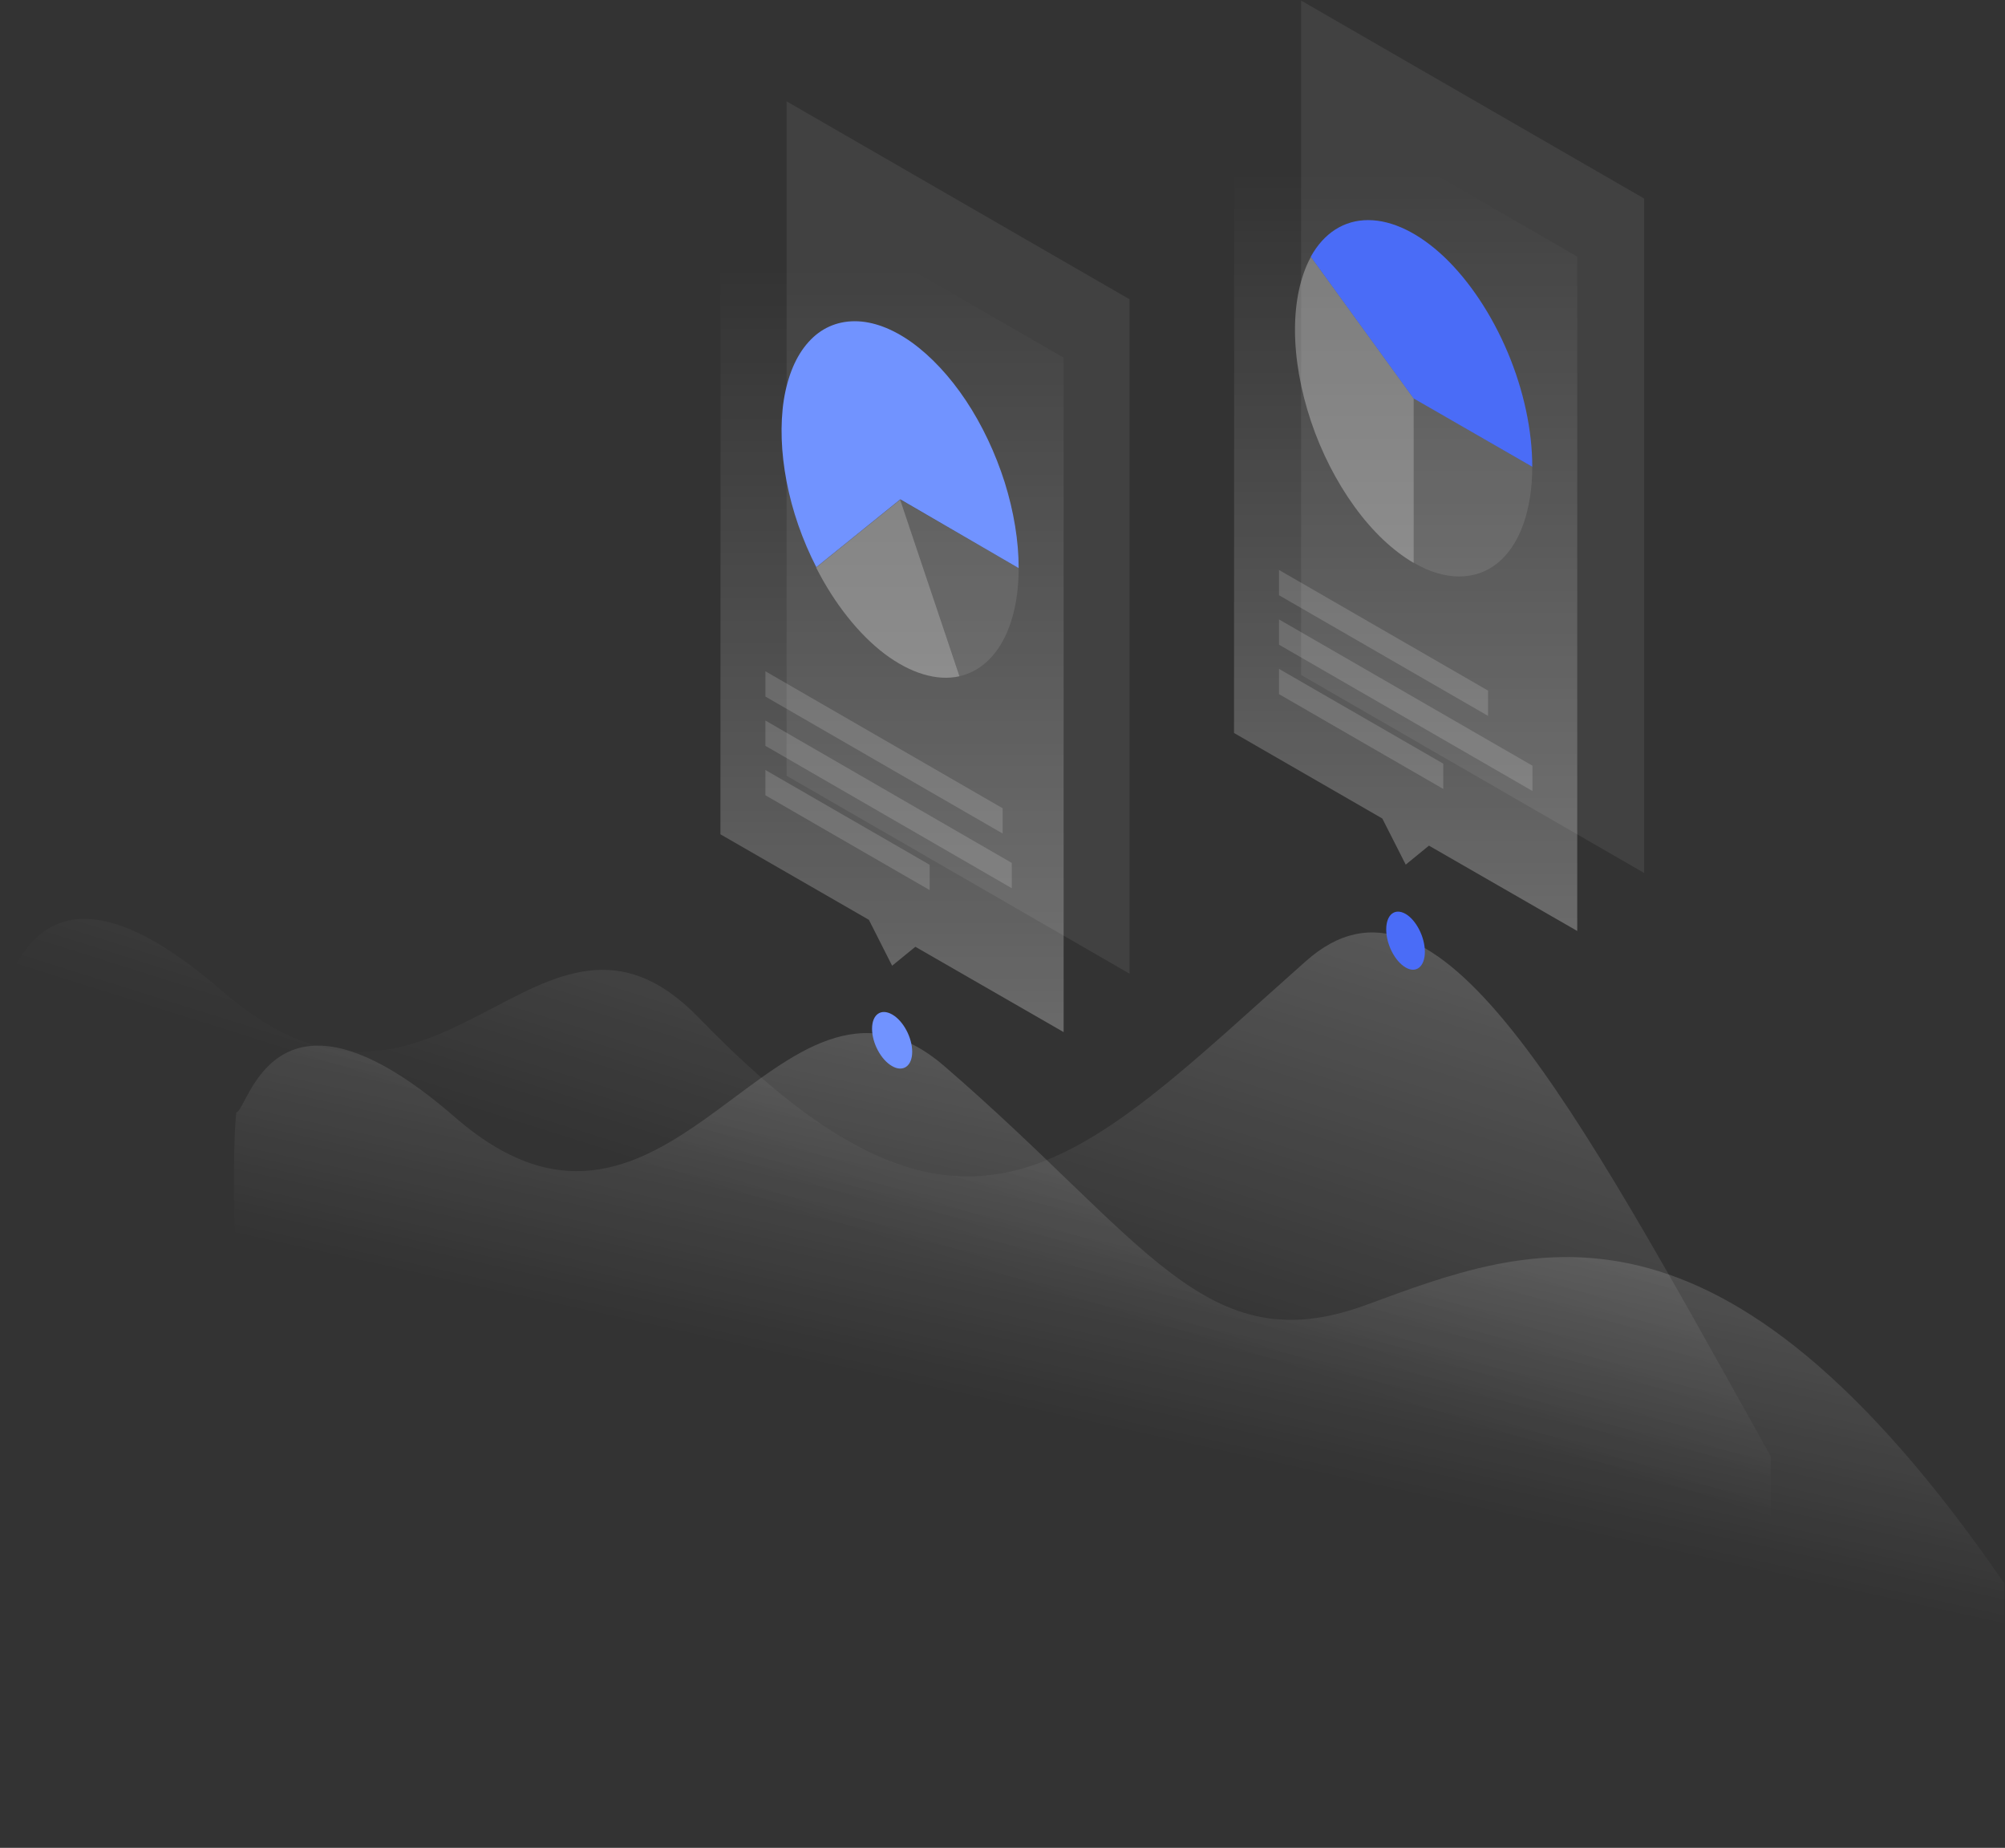 <svg width="688" height="634" viewBox="0 0 688 634" fill="none" xmlns="http://www.w3.org/2000/svg">
<rect x="0" y="0" width="688" height="634" fill="#333333" stroke="none"/>
<g clip-path="url(#clip0_300_221)">
<path opacity="0.3" d="M76.133 339.962C13.9 285.874 5.165 337.41 1.02 338.176C1.02 338.176 -0.829 350.613 1.02 395.963L607.659 746.194V499.737C538.668 376.19 493.013 289.892 448.124 329.756C370.334 398.705 332.459 445.012 239.939 349.338C185.103 292.635 150.863 404.892 76.133 339.962Z" fill="url(#paint0_linear_300_221)"/>
<path opacity="0.3" d="M156.282 383.461C94.05 329.374 85.314 380.846 81.106 381.676C81.106 381.676 79.257 394.113 81.106 439.463L687.745 789.693V543.237C589.55 400.619 524.831 427.153 468.72 447.754C413.756 467.91 393.607 425.813 324.042 365.794C266.847 316.426 231.012 448.392 156.282 383.461Z" fill="url(#paint1_linear_300_221)"/>
<path d="M488.933 326.567C488.933 321.465 485.936 315.66 482.301 313.556C478.603 311.451 475.67 313.811 475.67 318.913C475.67 324.016 478.667 329.82 482.301 331.925C485.936 334.094 488.933 331.67 488.933 326.567Z" fill="#4A6CF7"/>
<path d="M313.012 360.883C313.012 355.971 309.951 350.231 306.125 348.062C302.299 345.894 299.239 348.062 299.239 352.973C299.239 357.885 302.299 363.625 306.125 365.794C309.887 367.962 313.012 365.794 313.012 360.883Z" fill="#7193FF"/>
<path opacity="0.07" d="M446.467 0.191L564.173 68.12V299.524L446.467 231.595V0.191Z" fill="white"/>
<path opacity="0.3" d="M541.218 88.02L423.512 20.091L423.448 251.495L474.331 280.835L482.365 296.653L490.335 290.147L541.218 319.423V88.02Z" fill="url(#paint2_linear_300_221)"/>
<path opacity="0.1" d="M525.788 160.158C525.788 167.557 524.704 174.318 522.664 179.995C520.623 185.671 517.626 190.136 513.864 193.198C510.102 196.259 505.575 197.79 500.666 197.79C495.756 197.79 490.4 196.196 485.107 193.07V136.623L525.788 160.158Z" fill="white"/>
<path opacity="0.3" d="M485.107 193.134C477.966 188.988 470.952 182.355 464.767 173.808C458.582 165.261 453.417 155.183 449.846 144.532C446.276 133.88 444.363 123.037 444.363 113.151C444.363 103.264 446.276 94.59 449.846 88.084L485.107 136.686V193.134Z" fill="white"/>
<path d="M525.787 160.158C525.787 147.721 522.854 133.944 517.371 120.932C511.887 107.92 504.236 96.439 495.628 88.211C486.956 79.983 477.774 75.519 469.485 75.519C461.196 75.519 454.309 79.92 449.782 88.084L485.043 136.686L525.787 160.158Z" fill="#4A6CF7"/>
<path opacity="0.15" d="M438.879 195.558L510.612 236.953V245.627L438.879 204.232V195.558Z" fill="white"/>
<path opacity="0.15" d="M438.879 212.524L525.851 262.721V271.395L438.879 221.198V212.524Z" fill="white"/>
<path opacity="0.15" d="M438.879 229.49L495.245 262.019V270.694L438.879 238.165V229.49Z" fill="white"/>
<path opacity="0.07" d="M269.908 34.762L387.614 102.69V334.094L269.908 266.165V34.762Z" fill="white"/>
<path opacity="0.3" d="M364.978 122.718L247.272 54.79L247.208 286.257L298.154 315.597L306.125 331.351L314.095 324.845L364.978 354.122V122.718Z" fill="url(#paint3_linear_300_221)"/>
<path opacity="0.1" d="M349.547 194.92C349.547 204.806 347.634 213.481 344.064 219.987C340.493 226.493 335.328 230.638 329.143 232.042L308.803 171.384L349.547 194.92Z" fill="white"/>
<path opacity="0.3" d="M329.207 232.041C321.428 233.763 312.437 231.021 303.511 224.324C294.648 217.563 286.358 207.166 280.046 194.728L308.867 171.448L329.207 232.041Z" fill="white"/>
<path d="M349.547 194.92C349.547 185.607 347.889 175.53 344.765 165.516C341.577 155.502 337.05 145.871 331.502 137.515C325.955 129.16 319.515 122.271 312.884 117.488C306.189 112.704 299.494 110.216 293.309 110.216C287.124 110.216 281.64 112.64 277.432 117.36C273.16 122.08 270.29 128.905 268.951 137.26C267.676 145.616 267.995 155.183 269.908 165.197C271.821 175.211 275.327 185.289 280.11 194.601L308.93 171.32L349.547 194.92Z" fill="#7193FF"/>
<path opacity="0.15" d="M262.639 230.319L344.064 277.327V286.002L262.639 238.994V230.319Z" fill="white"/>
<path opacity="0.15" d="M262.639 247.222L347.188 296.079V304.754L262.639 255.896V247.222Z" fill="white"/>
<path opacity="0.15" d="M262.639 264.188L319.005 296.717V305.392L262.639 272.862V264.188Z" fill="white"/>
</g>
<defs>
<linearGradient id="paint0_linear_300_221" x1="414.746" y1="191.276" x2="337.449" y2="436.796" gradientUnits="userSpaceOnUse">
<stop stop-color="white"/>
<stop offset="1" stop-color="white" stop-opacity="0"/>
</linearGradient>
<linearGradient id="paint1_linear_300_221" x1="448.187" y1="296.972" x2="404.285" y2="495.637" gradientUnits="userSpaceOnUse">
<stop stop-color="white"/>
<stop offset="1" stop-color="white" stop-opacity="0"/>
</linearGradient>
<linearGradient id="paint2_linear_300_221" x1="482.333" y1="58.809" x2="482.333" y2="344.782" gradientUnits="userSpaceOnUse">
<stop stop-color="white" stop-opacity="0"/>
<stop offset="1" stop-color="white"/>
</linearGradient>
<linearGradient id="paint3_linear_300_221" x1="306.093" y1="91.769" x2="306.093" y2="385.983" gradientUnits="userSpaceOnUse">
<stop stop-color="white" stop-opacity="0"/>
<stop offset="1" stop-color="white"/>
</linearGradient>
<clipPath id="clip0_300_221">
<rect width="688" height="634" fill="white"/>
</clipPath>
</defs>
</svg>
